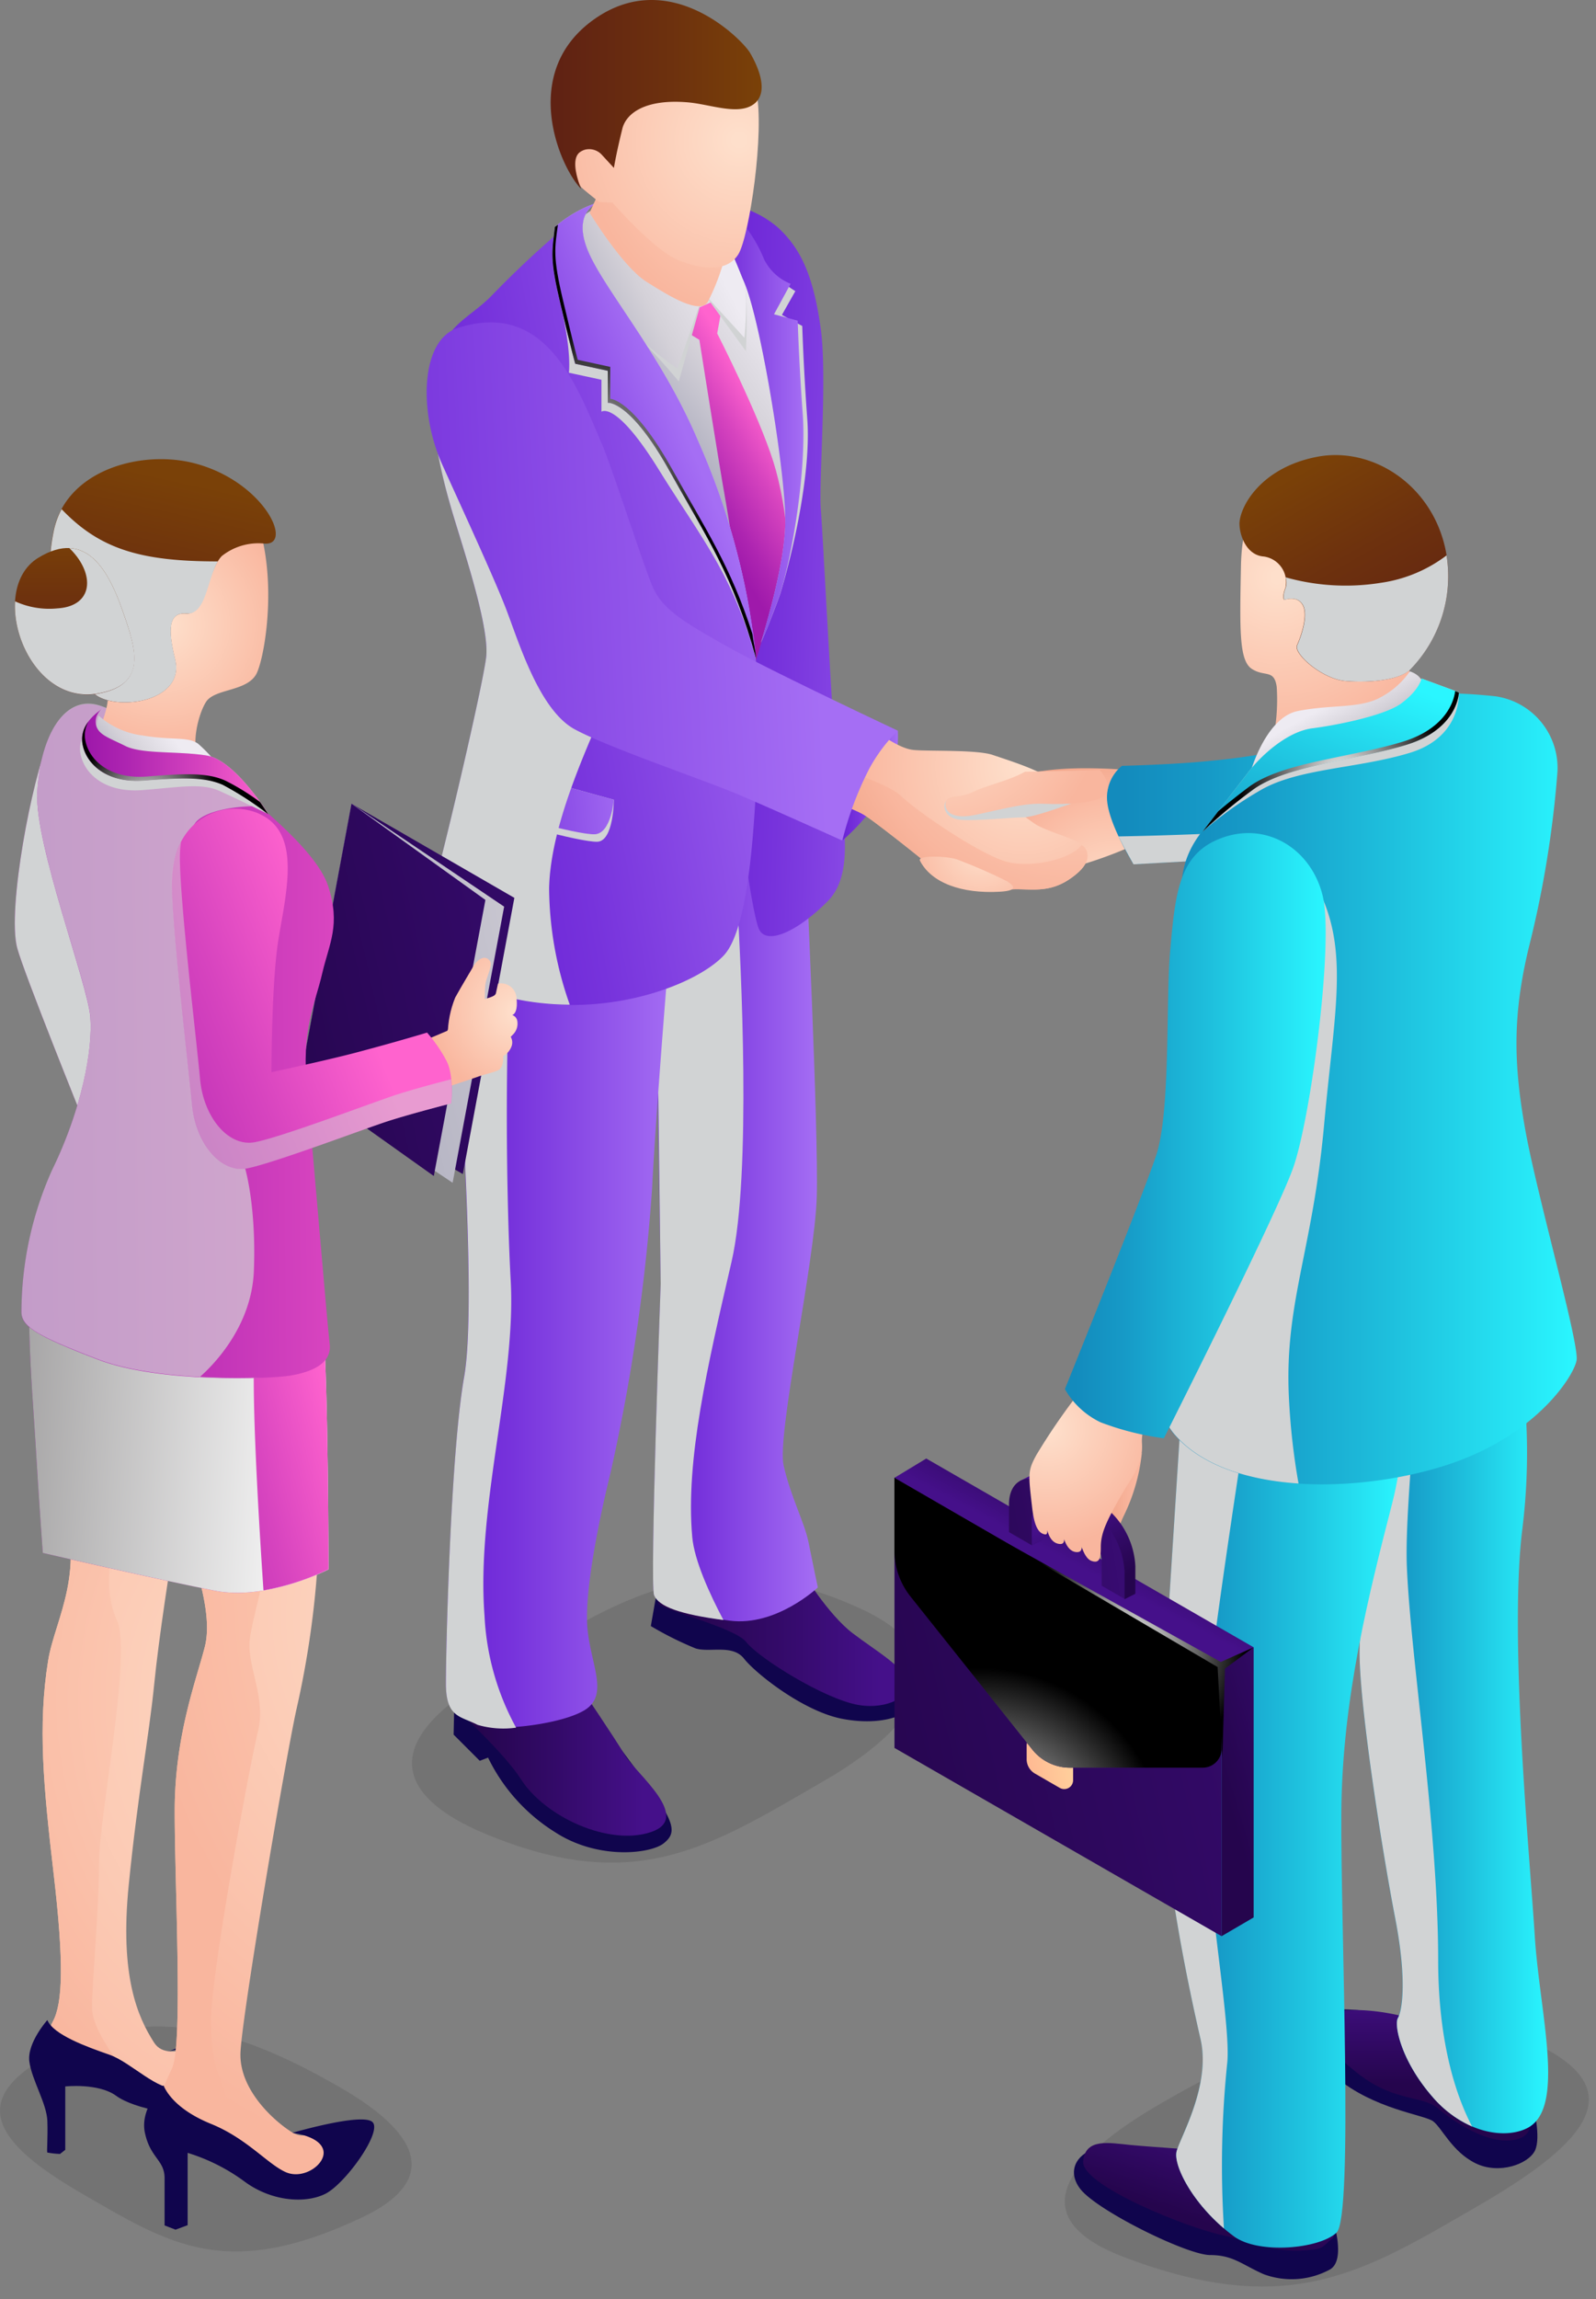 <svg xmlns="http://www.w3.org/2000/svg" width="116" height="167" fill="none"><rect width="100%" height="100%" fill="#808080" stroke="none"/><g opacity=".1" style="mix-blend-mode:multiply"><path fill="#000" d="M35.238 133.188c10.974 4.589 16.395.941 24.644-3.823 8.249-4.764 9.184-9.461 2.84-12.434-11.957-5.602-18.777.054-27.026 4.824-8.25 4.77-6.922 8.731-.458 11.433Z"/></g><g opacity=".1" style="mix-blend-mode:multiply"><path fill="#000" d="M81.668 163.941c12.06 4.588 17.451 1.091 25.7-3.673 8.249-4.763 11.843-8.858 2.84-12.433-8.792-3.492-17.577.187-25.826 4.95-8.25 4.764-9.256 8.659-2.714 11.156Z"/></g><path fill="url(#a)" d="M82.989 105.564a13.614 13.614 0 0 1-1.32 4.559c-.555 1.152-.742 2.478-1.357 2.261-.615-.217.175-5.577.175-5.577l2.502-1.243Z"/><path fill="#10054D" d="M111.426 152.918s.603 2.321.139 3.292c-.465.971-2.593 1.767-4.312.929-1.718-.839-2.46-2.599-3.105-3.064-.645-.464-4.318-.88-7.055-3.195-2.738-2.316-2.364-4.873.374-4.921 2.737-.048 7.7 1.206 9.461 2.364 1.76 1.158 4.498 4.595 4.498 4.595Z"/><path fill="url(#b)" d="M110.129 155.42c-1.959.41-4.456-1.296-5.613-2.267-1.158-.971-3.202-.464-5.843-2.557-2.642-2.092-3.576-3.521-2.37-4.221 1.206-.699 5.596-.494 9.045 1.363a210.092 210.092 0 0 1 5.722 3.184s.832 2.551.416 3.111c-.416.561-.241 1.14-1.357 1.387Z"/><path fill="url(#c)" d="M110.154 96.906a45.022 45.022 0 0 1 .488 14.194c-.977 7.929.555 23.867.905 29.499.349 5.632 2.303 12.566-.561 13.989-1.646.82-4.589.35-6.886-2.297-2.298-2.647-2.786-5.216-2.509-5.705.278-.488.7-2.647-.205-7.308-.904-4.661-2.713-16.003-2.563-19.682.151-3.678 1.46-21.014 1.46-21.014l9.871-1.676Z"/><g style="mix-blend-mode:multiply"><path fill="#D1D3D4" d="M98.824 119.596c-.14 3.691 1.67 15.033 2.574 19.694.905 4.661.489 6.82.205 7.308-.283.489.211 3.064 2.509 5.705a8.045 8.045 0 0 0 2.882 2.159c-.989-1.876-2.466-5.723-2.466-12.109 0-9.605-1.996-21.846-2.273-28.521-.163-3.914.753-11.306.753-16.058l-2.725.808s-1.333 17.318-1.46 21.014Z"/></g><path fill="url(#d)" d="M82.32 55.962s-5.964-.603-8.34.543c-2.376 1.145-6.229 4.872-6.235 6.072 0 1.067 3.22 2.466 5.156 1.917 1.935-.548 2.146-.832 3.714-1.157a31.355 31.355 0 0 0 5.831-1.954c1.14-.603-.127-5.421-.127-5.421Z"/><path fill="#10054D" d="m48.093 113.615-.79 4.498a24.346 24.346 0 0 0 3.25 1.622c1.02.326 2.69-.32 3.522.742.832 1.061 4.263 3.799 7.097 4.365 3.058.603 5.198-.374 5.246-1.254.049-.88-.741-2.321-3.527-4.13-2.786-1.809-5.15-6.217-5.15-6.217l-9.648.374Z"/><path fill="url(#e)" d="M47.858 116.491c.422.506 5.53 1.718 6.374 2.78.953 1.206 5.728 4.154 8.14 4.57 2.195.38 3.878-.717 3.667-1.556-.302-1.206-2.31-2.315-4.077-3.66-1.766-1.344-3.666-4.456-3.666-4.456l-10.48-.742.042 3.064Z"/><path fill="#10054D" d="M33.06 121.827 32.97 126l1.9 1.9.603-.23a13.137 13.137 0 0 0 4.89 5.427c3.142 2.032 6.94 1.544 7.87.802.928-.741.928-1.441-1.394-4.546l-5.656-7.61-8.122.084Z"/><path fill="url(#f)" d="M33.302 124.269s3.383 3.118 4.547 4.951c1.76 2.762 6.403 4.884 9.46 3.859 3.058-1.025-1.067-4.221-1.899-5.608-.832-1.387-3.202-4.872-3.202-4.872l-9.045-.096.139 1.766Z"/><path fill="url(#g)" d="M58.55 62.137s.952 19.977.814 24.777c-.14 4.8-2.907 17.288-2.412 19.519.494 2.231 1.531 4.185 1.809 5.577.277 1.393.68 3.299.68 3.299s-3.014 2.852-6.403 2.412c-3.389-.44-5.18-1.043-5.493-1.882-.314-.838.482-22.612.482-22.612l-.458-28.172 10.98-2.918Z"/><g style="mix-blend-mode:multiply"><path fill="#D1D3D4" d="M50.313 111.631c-.501-5.554 1.121-12.47 2.858-19.984 1.465-6.325.681-21.708.398-26.405l-5.892 1.562.344 26.447s-.802 21.775-.482 22.613c.32.838 1.93 1.405 5.04 1.809-1.006-1.9-2.116-4.33-2.267-6.042Z"/></g><path fill="url(#h)" d="M49.106 63.44s-1.362 15.888-1.712 22.913a137.93 137.93 0 0 1-3.015 20.604c-.904 3.691-1.948 8.907-1.67 11.457.277 2.551 1.465 4.595-.067 5.705-1.531 1.109-6.68 1.742-7.935 1.115-1.254-.627-2.297-.488-2.297-3.015 0-2.526.35-16.63 1.326-22.268.977-5.638-.603-25.374-.603-27.901-.072-5.915 2.225-9.19 2.225-9.19l13.748.58Z"/><path fill="url(#i)" d="M45.76 14.482c-2.509.693-5.638.482-2.925 6.959C45.55 27.916 55.36 49.968 55.36 49.968s3.34-8.002 2.852-14.96c-.489-6.959-4.661-18.856-4.661-18.856l-7.791-1.67Z"/><path fill="url(#j)" d="m50.644 22.411 1.067-.464.694.742-.278 1.531s2.973 5.801 4.083 9.323c1.11 3.521 1.344 8.309.928 10.534-.416 2.225-2.46 5.475-2.46 5.475s-1.483-10.673-1.947-13.224c-.465-2.55-1.9-11.643-1.9-11.643l-1.067-.652.88-1.622Z"/><path fill="url(#k)" d="M51.018 14.76a7.507 7.507 0 0 1 5.475 1.724c1.7 1.538 2.63 3.521 3.166 7.435.47 3.467-.157 11.131 0 13.079.157 1.948.76 14.267 1.11 18.09.35 3.823 1.531 8.207-.603 10.365-2.135 2.159-4.45 3.275-5.011 2.02-.561-1.254-2.226-12.457-1.321-15.798.904-3.34 3.413-10.155 3.274-14.261-.138-4.106-1.953-15.075-3.135-17.258a988.691 988.691 0 0 0-2.955-5.396Z"/><g style="mix-blend-mode:multiply"><path fill="#D1D3D4" d="M58.676 30.456a178.608 178.608 0 0 1-.368-6.778l-1.477-.802.977-1.73s-1.767-1.032-2.37-2.377c-.53-1.206-1.882-2.635-2.955-4.058a6.578 6.578 0 0 0-1.46.048s1.738 3.269 2.92 5.427c1.181 2.16 3.014 13.152 3.135 17.258.084 2.533-.838 6.102-1.773 9.25.446-.989 1.248-3.075 1.423-3.618.971-3.238 2.225-8.822 1.948-12.62Z"/></g><path fill="url(#l)" d="M58.344 30.064a177.988 177.988 0 0 1-.367-6.772l-1.719-.464 1.206-2.213a3.66 3.66 0 0 1-1.923-1.767 10.313 10.313 0 0 0-3.064-4.137 6.579 6.579 0 0 0-1.459.048s1.737 3.269 2.919 5.427c1.181 2.16 3.015 13.152 3.135 17.258.084 2.533-.838 6.102-1.773 9.25.447-.989 1.248-3.075 1.423-3.618.977-3.238 1.9-9.208 1.622-13.012Z"/><g style="mix-blend-mode:multiply"><path fill="#D1D3D4" d="M35.358 62.915s-2.297 3.274-2.225 9.19c.03 2.526 1.598 22.262.603 27.9-.995 5.638-1.326 19.76-1.326 22.268 0 2.509 1.049 2.364 2.297 3.015.91.267 1.865.337 2.804.205a18.77 18.77 0 0 1-2.297-8.152c-.603-8.044 2.309-16.986 1.905-24.325-.356-6.488-.549-21.105.525-29.788l-2.286-.313Z"/></g><g style="mix-blend-mode:multiply"><path fill="#D1D3D4" d="m51.959 15.815-6.2-1.333c-1.935.537-4.22.537-3.943 3.473 1.32 2.274 3.015 4.98 4.082 6.03 1.99 1.948 3.438 3.72 3.438 3.72l1.809-6.415 3.069 4.22s.175-3.678-.103-4.884a43.929 43.929 0 0 0-2.152-4.811Z"/></g><path fill="url(#m)" d="m51.959 15.815-6.2-1.333c-1.935.537-4.22.537-3.943 3.473 1.32 2.274 3.015 4.98 4.082 6.03a21.702 21.702 0 0 0 3.341 2.78l1.9-5.475 2.966 3.25s.278-2.738 0-3.944a43.915 43.915 0 0 0-2.146-4.781Z"/><path fill="url(#n)" d="M43.547 14.675s-1.948.603-.88 3.389c1.067 2.786 5.288 7.471 8.025 13.869 2.738 6.398 4.59 13.175 4.408 20.924-.18 7.748-.748 14.719-2.508 16.558-1.978 2.08-8.026 4.408-14.424 3.298-6.398-1.11-8.26-3.575-7.561-5.107.7-1.532 4.45-17.487 4.727-19.85.277-2.364-1.948-8.678-2.641-11.18-.693-2.503-1.905-7.562-1.02-10.348.887-2.785 2.455-3.111 4.083-4.775a71.612 71.612 0 0 1 4.529-4.294c1.013-.88 1.996-2.122 3.262-2.484Z"/><g style="mix-blend-mode:multiply"><path fill="#D1D3D4" d="M50.692 31.92c-2.737-6.397-6.958-11.082-8.026-13.868-.91-2.376.374-3.16.766-3.34a9.232 9.232 0 0 0-3.1 1.772c-.216 1.863-.379 2.303.41 5.626.833 3.527.604 4.963.604 4.963l2.37.512v2.322s1.019-.863 4.148 4.178c3.13 5.041 5.427 7.683 7.074 13.76a51.957 51.957 0 0 0-4.246-15.924Z"/></g><path fill="url(#o)" d="M50.692 31.92c-2.737-6.397-6.958-11.082-8.026-13.868-.91-2.376.374-3.16.766-3.34a9.232 9.232 0 0 0-3.1 1.772c-.216 1.863-.379 2.303.41 5.626.833 3.527 1.068 4.311 1.068 4.311l2.364.513v2.321s1.616-.205 4.504 4.981c2.69 4.824 4.607 7.532 6.278 13.61a51.955 51.955 0 0 0-4.264-15.925Z"/><path fill="url(#p)" d="M48.877 34.128c-2.888-5.18-4.522-5.156-4.522-5.156v-2.321l-2.364-.513s-.235-.784-1.067-4.311c-.76-3.208-.603-3.8-.374-5.506l-.217.163c-.217 1.863-.38 2.303.41 5.626.832 3.528 1.067 4.312 1.067 4.312l2.364.512v2.322s1.616-.206 4.504 4.98c2.69 4.824 4.607 7.532 6.278 13.61-.06-.7-.181-1.134-.272-1.81-1.58-4.913-3.377-7.549-5.807-11.908Z" style="mix-blend-mode:color-dodge"/><g style="mix-blend-mode:multiply"><path fill="#D1D3D4" d="M36.112 55.444s1.948.783 3.992 1.386c2.044.604 4.51 1.26 4.51 1.26s0 3.016-1.206 3.052c-1.206.036-7.374-1.574-7.748-2.316-.374-.741.452-3.382.452-3.382Z"/></g><path fill="url(#q)" d="M36.112 55.444s1.948.783 3.992 1.386c2.044.604 4.51 1.26 4.51 1.26s-.187 2.461-1.393 2.51c-1.206.047-7.374-1.58-7.748-2.322-.374-.742.639-2.834.639-2.834Z"/><path fill="url(#r)" d="M65.255 53.074a8.442 8.442 0 0 1-.923 4.269 15.076 15.076 0 0 1-3.111 3.714s-.326-4.22.79-5.8a6.681 6.681 0 0 1 3.244-2.183Z"/><path fill="url(#s)" d="M63.928 53.267s1.387 1.091 2.448 1.206c1.061.114 4.625-.036 5.789.368 1.164.404 4.577 1.423 4.673 2.357.097.935-1.176.314-2.189.175-1.013-.139-2.683-.265-2.683-.265a21.154 21.154 0 0 0 3.34 2.792c1.267.711 3.311 1.073 3.618 1.809.308.735-.102 1.393-1.133 2.11-1.556 1.08-2.84.73-4.173.778-2.315.09-4.993-.85-6.066-1.737-1.073-.886-4.106-3.286-4.788-3.69-.681-.404-3.147-1.327-3.147-1.327l4.124-4.685.187.109Z"/><path fill="url(#t)" d="M77.797 63.82c1.031-.718 1.471-1.4 1.134-2.111a.989.989 0 0 0-.308-.332c-.85 1.08-3.618 1.64-5.3 1.26-1.81-.404-6.482-3.533-7.84-4.824-.693-.669-2.966-1.52-5.022-2.195l-.832 2.225s2.472.923 3.147 1.327c.676.404 3.715 2.804 4.788 3.69 1.073.887 3.75 1.81 6.066 1.737 1.327-.048 2.611.302 4.167-.778Z"/><g style="mix-blend-mode:multiply"><path fill="#D1D3D4" d="M39.91 64.597c.073-5.125 3.39-11.608 4.976-15.449 1.585-3.84-.453-15.455-2.865-20.502-1.96-4.106-7.658-2.683-10.57-1.399-.392 2.865.603 7.092 1.242 9.317.693 2.502 2.918 8.81 2.641 11.18-.277 2.369-4.034 18.318-4.728 19.85-.693 1.531 1.158 3.992 7.562 5.107 1.072.18 2.157.274 3.244.278a25.764 25.764 0 0 1-1.501-8.382Z"/></g><path fill="url(#u)" d="M33.278 23.822c-2.702.857-2.858 6.03-1.158 9.871 1.11 2.485 3.727 8.11 4.655 10.523.929 2.412 2.412 7.374 5.011 8.767 2.599 1.393 9.413 3.666 12.108 4.824 2.696 1.158 7.327 3.25 7.327 3.25a24.318 24.318 0 0 1 1.947-5.198 11.594 11.594 0 0 1 2.087-2.785s-9.184-4.312-12.338-6.078c-3.153-1.767-4.775-2.732-5.475-4.36-.7-1.628-2.949-8.647-3.69-10.372-1.857-4.323-4.076-10.486-10.474-8.442Z"/><path fill="#10054D" d="M96.864 161.203s1.019 3.015-.236 3.666a5.847 5.847 0 0 1-4.775.326c-1.58-.694-2.225-1.393-3.896-1.393-1.67 0-8.164-3.202-9.418-4.776-1.255-1.574 0-3.389 3.105-3.154 3.105.236 7.562.603 8.352.881.79.277 6.868 4.45 6.868 4.45Z"/><path fill="url(#v)" d="M95.47 163.404c-2.918.344-3.852-.464-6.542-1.025-2.69-.561-10.341-3.654-10.202-5.373.138-1.718 1.899-1.351 3.382-1.206 1.484.145 6.217.464 6.591.464.374 0 8.068 3.48 8.068 3.48s.561 2.502.049 2.876c-.513.374-.555.687-1.345.784Z"/><path fill="url(#w)" d="M101.109 98.992s1.736 3.757.066 10.251-3.618 14.128-3.684 22.311c-.067 8.182.904 29.438-.35 30.62-1.254 1.182-5.662 1.586-7.447.277-2.9-2.128-4.45-5.149-4.173-6.193.278-1.043 2.503-4.824 1.737-8.14-.766-3.316-3.34-14.894-2.852-22.757.488-7.863 1.809-28.39 1.809-28.39l14.894 2.021Z"/><path fill="url(#x)" d="M94 34.067c-1.846.905-3.715 2.412-3.805 7.05-.09 4.637-.14 6.868.79 7.47.928.604 1.621 0 1.808 1.297.075 1.15.012 2.303-.187 3.437l10.113-2.273a4.826 4.826 0 0 1-.049-3.293c.652-1.67 3.576-4.92 1.345-9.696S96.165 33 93.999 34.067Z"/><path fill="url(#y)" d="M90.086 38.011c0 .886.513 2.322 1.767 2.412a1.876 1.876 0 0 1 1.574 2.273c-.278.694-.09.88-.09.88s.928-.367 1.344.375c.416.741-.139 2.315-.416 2.918-.278.603 1.809 2.46 3.527 2.599 1.719.139 4.034-.042 4.776-.929a9.655 9.655 0 0 0 2.503-8.58c-.971-4.734-5.33-7.562-9.371-6.772-4.04.79-5.566 3.57-5.614 4.824Z"/><path fill="url(#z)" d="M81.542 55.63a2.96 2.96 0 0 0-1.056 2.702c.23 1.76 1.9 4.45 1.9 4.45l17.583-.97s13.555-.604 12.953-6.11c-.603-5.27-4.185-5.028-12.024-2.984-7.84 2.044-10.902 2.364-13.453 2.599-2.55.235-5.903.313-5.903.313Z"/><path fill="url(#A)" d="M90.936 55.932s1.104-3.817 3.377-4.281c2.273-.465 4.263-.187 5.795-.88a6.025 6.025 0 0 0 2.363-2.003s1.749.483.453 2.063c-1.297 1.58-11.988 5.1-11.988 5.1Z"/><g style="mix-blend-mode:multiply"><path fill="#D1D3D4" d="M81.294 60.756a47.083 47.083 0 0 0 1.092 2.026l17.583-.97s13.507-.604 12.953-6.08c-3.239.797-11.415 4.131-18.856 4.53-6.814.367-10.999.464-12.772.494Z"/></g><g style="mix-blend-mode:multiply"><path fill="#D1D3D4" d="m91.46 97.683-5.245-.711s-1.32 20.502-1.81 28.389c-.488 7.887 2.087 19.416 2.853 22.757.766 3.341-1.46 7.097-1.737 8.14-.253.953 1.013 3.546 3.438 5.608a72.384 72.384 0 0 1 .247-12.096c.301-3.618-2.412-16.733-1.659-24.572.652-6.808 3.25-23.342 3.914-27.514Z"/></g><path fill="url(#B)" d="M99.366 52.344c1.482-.532 2.911-1.2 4.269-1.996a41.008 41.008 0 0 1 5.066.23 5.26 5.26 0 0 1 4.498 5.475 76.034 76.034 0 0 1-2.092 12.807c-1.164 4.872-1.116 8.394-.236 13.266.881 4.872 3.944 15.54 3.715 16.703-.229 1.164-2.876 5.288-8.955 7.423-6.078 2.135-16.19 2.641-20.272-2.044-4.083-4.686 1.206-20.822 1.435-28.709.229-7.887-2.641-11.185.7-15.268 3.34-4.082 7.109-6.542 9.231-7.097.897-.203 1.78-.467 2.641-.79Z"/><g style="mix-blend-mode:multiply"><path fill="#D1D3D4" d="M90.647 56.197c.97-1.302 2.918-3.063 4.733-3.292 1.816-.23 5.301-.94 6.465-1.81 1.326-.982 1.477-1.808 1.477-1.808l2.713 1s.242 3.239-3.563 4.397c-3.805 1.157-8.093 1.11-10.854 2.713a26.167 26.167 0 0 0-4.221 3.015l3.25-4.215Z"/></g><path fill="url(#C)" d="M90.647 56.197c.97-1.302 2.918-3.063 4.733-3.292 1.816-.23 5.301-.94 6.465-1.81 1.326-.982 1.477-1.808 1.477-1.808l2.713 1s-.036 2.648-3.841 3.812c-3.805 1.164-8.767 1.483-11.18 3.292a36.911 36.911 0 0 0-3.617 3.015l3.25-4.209Z"/><path fill="url(#D)" d="M105.764 50.197c-.06.537-.519 2.678-3.829 3.685-3.805 1.158-8.767 1.483-11.18 3.292a49.632 49.632 0 0 0-2.212 1.755l-1.146 1.49a36.911 36.911 0 0 1 3.618-3.016c2.412-1.809 7.38-2.134 11.179-3.292 3.799-1.158 3.841-3.811 3.841-3.811l-.271-.102Z" style="mix-blend-mode:color-dodge"/><path fill="url(#E)" d="m43.637 13.734-.784 1.719s2.364 3.895 4.125 5.01c1.76 1.116 3.853 2.364 4.456 1.484.54-1.047.96-2.151 1.254-3.292l-9.05-4.92Z"/><path fill="url(#F)" d="m43.547 14.675.977.048s2.966 3.431 4.775 4.173c1.81.742 3.57.838 4.36-.416.79-1.254 1.948-8.906 1.297-11.921-.652-3.015-4.915-8.72-11.132-4.595-6.217 4.124-1.809 11.415-1.574 11.644.236.229 1.297 1.067 1.297 1.067Z"/><path fill="url(#G)" d="M42.244 13.722s-.904-2.062-.102-2.665c.11-.08.232-.14.362-.18a1.243 1.243 0 0 1 1.254.385l.862.935s.151-.977.603-2.81c.278-1.206 1.761-2.225 4.824-1.948 1.628.15 3.666.977 4.776.097 1.11-.88.235-2.786-.32-3.715-.554-.929-5.806-6.331-11.33-2.412-5.523 3.92-2.412 10.854-.929 12.313Z"/><g style="mix-blend-mode:multiply"><path fill="#D1D3D4" d="M94.934 63.09c-2.605-3.878-6.368-.772-9.045 1.857.048 2.623 1.067 5.728.929 10.552-.236 7.887-5.518 24.024-1.435 28.709 1.971 2.261 5.348 3.31 8.996 3.551a49.31 49.31 0 0 1-.705-6.379c-.302-6.784 1.736-10.553 2.563-19.67.826-9.117 2.086-13.567-1.303-18.62Z"/></g><g style="mix-blend-mode:multiply"><path fill="#D1D3D4" d="M105.137 40.344a10.308 10.308 0 0 1-4.776 1.99 16.087 16.087 0 0 1-6.916-.398c.074.248.074.512 0 .76-.277.694-.09.88-.09.88s.928-.367 1.344.374c.416.742-.139 2.316-.416 2.919-.277.603 1.809 2.46 3.528 2.599 1.718.138 4.034-.042 4.775-.929a9.685 9.685 0 0 0 2.551-8.195Z"/></g><path fill="url(#H)" d="M88.784 121.086v19.555l2.333-1.363v-19.622l-2.333 1.43Z"/><path fill="url(#I)" d="M88.79 121.086v19.555l-23.777-13.676v-19.622l23.777 13.743Z"/><path fill="url(#J)" d="M77.996 128.002v1.309a.646.646 0 0 1-.965.56l-1.809-1.043a1.205 1.205 0 0 1-.603-1.067v-.977a.64.64 0 0 1 .965-.555l2.105 1.206a.643.643 0 0 1 .307.567Z"/><path fill="url(#K)" d="M88.79 121.086v5.945a1.37 1.37 0 0 1-1.37 1.369h-9.647a3.497 3.497 0 0 1-2.744-1.32l-8.846-11.102a5.377 5.377 0 0 1-1.176-3.352v-5.307l23.782 13.767Z"/><path fill="url(#L)" d="M88.79 121.086v5.945a1.37 1.37 0 0 1-1.37 1.369h-9.647a3.497 3.497 0 0 1-2.744-1.32l-8.846-11.102a5.377 5.377 0 0 1-1.176-3.352v-5.307l23.782 13.767Z" style="mix-blend-mode:color-dodge"/><path fill="url(#M)" d="m65.013 107.343 23.777 13.743 2.327-1.43-23.794-13.712-2.31 1.399Z"/><path fill="url(#N)" d="m79.865 109.146-3.075-1.773a1.847 1.847 0 0 0-1.924-.168l-.76.379.11.603a2.717 2.717 0 0 0-.091.73v1.996l.681.392.187.965.79-.398v-1.809c0-.844.603-1.206 1.333-.76l2.412 1.393a2.954 2.954 0 0 1 1.332 2.303v1.809l.742.429.127.928.79-.398v-2.02a5.87 5.87 0 0 0-2.654-4.601Z"/><path fill="url(#O)" d="M73.335 109.291v1.996l1.658.959v-1.809c0-.844.603-1.206 1.333-.76l2.412 1.399a2.947 2.947 0 0 1 1.332 2.297v1.809l1.665.959v-1.972a5.876 5.876 0 0 0-2.672-4.601l-3.069-1.772c-1.465-.863-2.66-.193-2.66 1.495Z"/><path fill="url(#P)" d="m88.844 127.688.187-6.482 2.086-1.549-2.388 1.061-16.28-9.045 16.051 9.419.344 6.596Z" style="mix-blend-mode:color-dodge"/><path fill="url(#Q)" d="M79.117 100.3a46.06 46.06 0 0 0-3.78 5.367c-.64 1.164-.603 1.375-.326 3.781.127 1.115.35 1.929.953 2.008.277.036.102-.603.102-.603s.097 1.103.826 1.278c.73.175.35-.705.35-.705s.2 1.206.935 1.308c.735.103.325-.802.325-.802s.248 1.242.827 1.447c.578.205.68-.169.68-1.019 0-1.001.435-1.887 1.334-3.479.952-1.701 1.754-2.454 1.658-4.052-.097-1.598 1.206-2.943 1.206-2.943l-5.09-1.586Z"/><path fill="url(#R)" d="M88.904 60.828c3.238-1.127 6.422.875 7.236 4.263.814 3.39-.88 16.24-2.177 19.809-1.296 3.57-9.37 19.573-9.37 19.573a20.343 20.343 0 0 1-4.595-1.158 5.913 5.913 0 0 1-2.599-2.412s5.566-13.778 6.633-16.98c1.067-3.202.688-11.318 1.025-14.936.38-4.39.712-7.067 3.847-8.159Z"/><g style="mix-blend-mode:multiply"><path fill="#D1D3D4" d="M68.794 58.139c-.343.404-.144 1.308 1.013 1.41 1.158.104 3.667-.18 4.625-.18.96 0 5.602-1.809 5.602-1.809l-11.24.579Z"/></g><path fill="url(#S)" d="M74.493 56.059c-1.122.645-2.847.995-3.757 1.459-.91.464-1.713.205-1.942.603-.229.398-.072 1.55 2.201 1.049 2.273-.5 3.558-.844 4.915-.784 1.356.06 3.98 0 4.468-.724.488-.723-.446-1.73-.446-1.73l-5.44.127Z"/><path fill="url(#T)" d="M66.865 62.523c-.223-.429 2.044-.344 2.725-.085 1.232.465 2.44.992 3.618 1.58.392.26.929.67-.53.754-2.798.163-4.993-.651-5.813-2.25Z"/><g opacity=".1" style="mix-blend-mode:multiply"><path fill="#000" d="M26.277 161.088c-9.835 4.631-13.953 1.924-20.255-1.712-6.3-3.636-8.924-6.959-1.561-10.54 7.2-3.504 13.983-.833 20.284 2.804 6.302 3.636 6.88 6.934 1.532 9.448Z"/></g><path fill="url(#U)" d="M2.26 91.684c.12 2.454-.133 11.197 2.014 16.775 2.146 5.578-.284 9.123-.772 12.144-.772 4.758-.332 9.25.404 15.564.736 6.313.67 9.322-.066 10.667-.736 1.344-.242 3.25 3.804 4.353 4.047 1.104 8.798 1.146 8.346-2.575-.15-1.206-3.618 1.592-4.794-.247-1.176-1.839-2.508-4.782-1.839-11.457.67-6.675 1.471-10.787 1.84-14.472.367-3.684 1.103-8.212 1.838-13.115.736-4.902 1.538-19.495 1.538-19.495L2.26 91.684Z"/><path fill="url(#V)" d="M6.692 145.851c0-2.008.506-7.134.506-10.553 0-3.419 2.412-15.177 1.303-17.589-1.592-3.479.603-8.237.603-10.046 0-1.664-.097-14.273-.097-16.998L2.26 91.684c.12 2.454-.133 11.197 2.014 16.775 2.146 5.578-.278 9.123-.772 12.144-.772 4.758-.332 9.25.404 15.564.736 6.313.67 9.322-.06 10.667-.73 1.344-.248 3.25 3.798 4.353 1.007.288 2.036.489 3.076.603l-.91-.494s-3.118-3.437-3.118-5.445Z"/><path fill="#10054D" d="M3.442 146.731s-1.49 1.67-1.309 3.015c.181 1.345 1.266 3.051 1.309 4.317.042 1.267-.055 2.244 0 2.292.304.058.612.092.922.102l.38-.301v-4.601s2.412-.265 3.702.681c1.29.947 4.945 1.671 6.495 1.007 1.55-.663 2.629-5.306 2.472-6.03-.157-.723-3.901 1.267-4.504 1.526-.264.129-.541.23-.827.301 0 0 1.93-.542 2.412.163.483.706 0 2.231-1.507 2.491-1.508.259-3.437-1.888-5.047-2.449-1.61-.56-4.076-1.447-4.498-2.514Z"/><path fill="url(#W)" d="M37.384 65.218 33.64 85.28l-11.837-6.772 3.744-20.128 11.837 6.838Z"/><path fill="url(#X)" d="m36.642 65.857-3.744 20.056-11.095-7.405 3.744-20.128 11.095 7.477Z"/><path fill="url(#Y)" d="m35.28 65.369-3.75 20.055-9.727-6.916 3.744-20.128 9.733 6.989Z"/><path fill="url(#Z)" d="M10.123 100.041c.868 2.37 2.026 7.049 3.063 10.36 1.037 3.31 2.31 6.832 1.7 9.219-.608 2.388-2.188 6.452-2.188 11.91 0 5.457.603 16.98-.181 18.692-.784 1.713-1.538 3.329-1.104 4.372.434 1.043 4.173 1.948 7.17 3.926 3.184 2.098 7.049-2.207 5.517-3.13-1.531-.923-1.779.187-2.942-.549-1.164-.735-3.8-3.015-3.679-5.764.121-2.75 3.19-20.84 4.047-24.826a67.306 67.306 0 0 0 1.591-11.155c.308-4.601.495-10.727 0-15.075-.494-4.347-15.448-4.661-12.994 2.02Z"/><path fill="url(#aa)" d="m18.915 158.719-2.877-3.618s.603-2.008.302-3.112c-.302-1.103-1.001-1.809-1.001-5.228 0-3.419 2.81-18.59 3.413-21.002.603-2.412-.802-4.728-.603-6.633.199-1.906 2.11-7.441 1.61-11.258-.302-2.297-1.297-8.412-2.038-12.922.502.052 1 .13 1.495.235-4.408-.977-10.757.338-9.093 4.866.868 2.37 2.026 7.055 3.063 10.36 1.037 3.304 2.31 6.831 1.7 9.219-.609 2.388-2.188 6.452-2.188 11.909 0 5.458.603 16.981-.181 18.693-.784 1.713-1.538 3.329-1.104 4.372.434 1.043 4.173 1.948 7.17 3.926a3.362 3.362 0 0 0 2.659.476 3.354 3.354 0 0 1-2.328-.283Z"/><path fill="url(#ab)" d="m6.426 80.028 15.714.645 1.345 15.51c.368 4.232.392 17.812.392 17.812s-4.438 2.291-8.237 1.555c-3.799-.735-12.53-2.749-12.53-2.749s-.308-4.179-.53-8.02c-.236-3.962-1.05-12.488.24-16.227 1.29-3.738 3.606-8.526 3.606-8.526Z"/><path fill="url(#ac)" d="m6.426 80.028 15.714.645 1.345 15.51c.368 4.232.392 17.812.392 17.812s-4.438 2.291-8.237 1.555c-3.799-.735-12.53-2.749-12.53-2.749s-.308-4.179-.53-8.02c-.236-3.962-1.05-12.488.24-16.227 1.29-3.738 3.606-8.526 3.606-8.526Z" style="mix-blend-mode:multiply"/><path fill="#10054D" d="M11.884 151.477s-1.743 1.61-1.351 3.449c.392 1.839 1.429 1.965 1.429 3.292v3.431l.796.308.88-.326v-5.252a13.77 13.77 0 0 1 4.107 2.062c2.002 1.496 4.498 1.634 5.927.899 1.43-.736 4.107-4.45 3.413-5.186-.693-.736-5.843.772-5.843.772s1.936.205 2.243 1.206c.308 1.001-1.393 2.237-2.72 1.646-1.326-.591-2.815-2.442-5.426-3.504-2.611-1.061-3.293-2.412-3.455-2.797Z"/><path fill="url(#ad)" d="m29.153 76.295 3.353-1.417s1.206-1.875 2.092-2.134c.887-.26 1.387-.338 1.447-.603.085-.398.151-.694.151-.694a1.133 1.133 0 0 1 1.345 1.031c.133 1.206-.32 1.249-.32 1.249a.548.548 0 0 1 .38.458 1.11 1.11 0 0 1-.29.934l-.192.193a.808.808 0 0 1 .06.694 1.357 1.357 0 0 1-.603.705s.066.838-.386 1.038c-.452.198-.832.24-1.477.47-.645.229-4.354 1.447-4.354 1.447l-1.206-3.37Z"/><path fill="url(#ae)" d="M32.542 75.167c.01-.928.194-1.846.543-2.707.518-.935 1.133-1.936 1.326-2.285.193-.35.712-.82 1.092-.489.26.23.229.392-.097 1.327-.325.934 0 1.477-.355 2.255-.356.778-2.509 1.9-2.509 1.9Z"/><path fill="url(#af)" d="M23.485 96.182c-.331-3.841-1.17-13.495-1.32-15.238l-3.31.603s-.302 12.163-.405 17.692c-.078 4.354.47 12.88.7 16.281a18 18 0 0 0 4.727-1.531s-.024-13.58-.392-17.807Z"/><path fill="url(#ag)" d="M3.55 53.78C2.344 56.504.505 66.02 1.247 68.853c.482 1.81 4.824 12.567 4.824 12.567l3.618-5.09L3.55 53.78Z"/><g style="mix-blend-mode:multiply"><path fill="#D1D3D4" d="M3.55 53.78C2.344 56.504.505 66.02 1.247 68.853c.482 1.81 4.824 12.567 4.824 12.567l3.618-5.09L3.55 53.78Z"/></g><path fill="url(#ah)" d="M16.255 56.396c1.592 1.35 6.681 5.15 7.598 7.972.917 2.822.078 4.148-.428 6.313-.555 2.412-1.532 3.986-1.104 8.52.429 4.535 1.46 16.945 1.64 18.416.181 1.471-1.392 2.056-2.864 2.303-1.471.248-9.503.555-13.977-1.163-4.474-1.719-5.56-2.412-5.56-3.437.01-3.549.767-7.056 2.22-10.294 2.164-4.462 2.972-8.767 2.785-11.161-.187-2.394-4.04-12.5-3.859-16.28.18-3.782 1.809-7.17 4.535-6.314 2.725.856 9.014 5.125 9.014 5.125Z"/><g opacity=".7" style="mix-blend-mode:multiply"><path fill="#D1D3D4" d="M14.5 100.041c.833-.724 3.781-3.564 3.95-7.706.205-4.824-.7-9.347-1.809-9.497-1.11-.151-2.008-2.008-2.008-3.42 0-6.548-1.96-18.09-.35-19.748.736-.753 2.618-1.127 4.583-1.115-1.08-.923-2.056-1.688-2.61-2.159 0 0-6.314-4.293-9.015-5.15-2.702-.856-4.354 2.515-4.535 6.314-.18 3.799 3.678 13.917 3.86 16.28.18 2.365-.604 6.7-2.787 11.162A25.326 25.326 0 0 0 1.56 95.296c0 1.043 1.086 1.718 5.56 3.436 3.407 1.303 8.864 1.442 11.933 1.321-1.23.072-2.84.079-4.552-.012Z"/></g><path fill="url(#ai)" d="M10.37 34.574c3.45-.814 7.905.736 8.768 4.902.862 4.167-.037 8.768-.555 9.564-.766 1.206-3.015.983-3.618 1.96-.603.976-1.043 3.13-.549 3.865a9.77 9.77 0 0 0 1.284 1.471l-5.637-.657-3.19-2.02s1.471-2.702.796-3.865c-.676-1.164-4.444-4.62-3.244-9.871.976-4.306 4.902-5.102 5.945-5.349Z"/><path fill="url(#aj)" d="M7.168 51.982a5.915 5.915 0 0 0 3.19 1.442c2.177.367 3.31.06 4.046.603a10.764 10.764 0 0 1 1.809 2.05 6.373 6.373 0 0 0-2.943-1.206c-1.537-.12-4.444-.157-5.427-.857-.982-.699-.826-1.17-.826-1.35a2.55 2.55 0 0 1 .151-.682Z"/><g style="mix-blend-mode:multiply"><path fill="#D1D3D4" d="M7.5 51.458s-1.9 1.67-1.665 3.202c.236 1.531 1.78 2.942 4.505 2.731 2.725-.21 4.281-.53 5.602.055 1.206.542 3.563 1.694 3.563 1.694s-2.412-3.92-4.468-4.257c-2.056-.338-4.71-.085-5.933-.7-1.224-.615-1.984-.808-2.135-1.574a1.11 1.11 0 0 1 .53-1.151Z"/></g><path fill="url(#ak)" d="M7.5 51.458s-1.743.965-1.514 2.502c.23 1.538 1.78 2.943 4.505 2.726 2.725-.217 4.383-.278 5.704.307 1.163.62 2.27 1.338 3.31 2.147 0 0-2.412-3.92-4.468-4.257-2.056-.338-4.71-.085-5.933-.7-1.224-.615-1.984-.808-2.135-1.574a1.11 1.11 0 0 1 .53-1.151Z"/><path fill="url(#al)" d="M16.394 56.71c-1.32-.603-2.973-.525-5.704-.308-2.732.217-4.276-1.206-4.505-2.725-.063-.436.025-.88.248-1.26a2.044 2.044 0 0 0-.447 1.561c.23 1.508 1.78 2.943 4.505 2.726 2.725-.217 4.383-.278 5.704.307 1.163.62 2.27 1.338 3.31 2.147 0 0-.235-.374-.602-.898a16.667 16.667 0 0 0-2.509-1.55Z" style="mix-blend-mode:color-dodge"/><path fill="url(#am)" d="M16.11 40.399a4.264 4.264 0 0 1 3.015-.923c2.286.302.181-4.426-4.902-5.8-3.871-1.05-9.395.421-10.323 4.866-1.278 6.144 2.134 8.785 2.46 11.064.326 2.28 7.236 1.87 6.362-1.712-.434-1.809-.64-3.443.802-3.328 1.44.114 1.525-3.022 2.586-4.167Z"/><path fill="url(#an)" d="M12.486 64.15c0 3.19 1.207 13.43 1.466 16.155.26 2.726 2.056 4.933 3.986 4.565 1.93-.368 8.55-2.883 10.25-3.431 1.701-.549 4.595-1.29 4.595-1.29s.248-1.96-.331-3.094a11.012 11.012 0 0 0-1.411-2.05s-2.195.663-4.65 1.314c-2.17.603-6.662 1.562-6.662 1.562s0-6.633.524-9.744c.525-3.112 1.357-6.633-.434-8.37-2.123-2.05-7.302-1.224-7.332 4.384Z"/><g opacity=".5" style="mix-blend-mode:multiply"><path fill="#D1D3D4" d="M28.78 79.527c-1.689.555-8.304 3.07-10.252 3.437-1.947.368-3.738-1.839-3.985-4.57-.247-2.732-1.484-12.965-1.466-16.155 0-.367.027-.734.079-1.097a6.435 6.435 0 0 0-.682 3.015c0 3.19 1.206 13.422 1.466 16.154.259 2.732 2.056 4.933 3.986 4.565 1.93-.368 8.55-2.883 10.25-3.431 1.7-.549 4.601-1.29 4.601-1.29a8.794 8.794 0 0 0 0-1.755c-.928.24-2.78.73-3.998 1.127Z"/></g><g style="mix-blend-mode:multiply"><path fill="#D1D3D4" d="M15.791 40.779c-5.62 0-8.557-.917-11.312-3.793a5.825 5.825 0 0 0-.567 1.556c-1.278 6.144 2.135 8.785 2.46 11.064.326 2.28 7.236 1.87 6.362-1.712-.434-1.809-.64-3.443.802-3.328 1.44.114 1.495-2.413 2.297-3.781l-.042-.006Z"/></g><path fill="url(#ao)" d="M2.778 40.52c3.504-2.153 5.132 1 6.133 3.846 1 2.847 1.809 5.391-1.84 6.03-5.161.863-8.02-7.591-4.293-9.877Z"/><g style="mix-blend-mode:multiply"><path fill="#D1D3D4" d="M8.91 44.367c-.753-2.147-1.862-4.463-3.87-4.553 1.875 1.809 1.809 4.22-.88 4.378a5.946 5.946 0 0 1-3.064-.513c-.193 3.238 2.303 7.327 5.976 6.7 3.672-.628 2.846-3.142 1.839-6.012Z"/></g><defs><linearGradient id="b" x1="103.689" x2="103.689" y1="152.182" y2="143.065" gradientUnits="userSpaceOnUse"><stop offset=".09" stop-color="#25054D"/><stop offset=".47" stop-color="#330A68"/><stop offset=".89" stop-color="#45108A"/></linearGradient><linearGradient id="c" x1="98.805" x2="112.523" y1="125.928" y2="125.928" gradientUnits="userSpaceOnUse"><stop offset=".04" stop-color="#138BBD"/><stop offset=".23" stop-color="#169AC7"/><stop offset=".59" stop-color="#1FC3DF"/><stop offset="1" stop-color="#2AF6FF"/></linearGradient><linearGradient id="e" x1="47.816" x2="66.057" y1="118.674" y2="118.674" gradientUnits="userSpaceOnUse"><stop offset=".09" stop-color="#25054D"/><stop offset=".47" stop-color="#330A68"/><stop offset=".89" stop-color="#45108A"/></linearGradient><linearGradient id="f" x1="33.163" x2="48.425" y1="127.924" y2="127.924" gradientUnits="userSpaceOnUse"><stop offset=".09" stop-color="#25054D"/><stop offset=".47" stop-color="#330A68"/><stop offset=".89" stop-color="#45108A"/></linearGradient><linearGradient id="g" x1="47.46" x2="59.436" y1="89.959" y2="89.959" gradientUnits="userSpaceOnUse"><stop offset=".04" stop-color="#6B24D6"/><stop offset=".29" stop-color="#7733DC"/><stop offset=".79" stop-color="#975CED"/><stop offset="1" stop-color="#A56EF4"/></linearGradient><linearGradient id="h" x1="32.434" x2="49.106" y1="94.21" y2="94.21" gradientUnits="userSpaceOnUse"><stop offset=".04" stop-color="#6B24D6"/><stop offset=".29" stop-color="#7733DC"/><stop offset=".79" stop-color="#975CED"/><stop offset="1" stop-color="#A56EF4"/></linearGradient><linearGradient id="i" x1="47.002" x2="58.362" y1="34.188" y2="25.842" gradientUnits="userSpaceOnUse"><stop offset=".04" stop-color="#9D9EB3"/><stop offset=".58" stop-color="#D4D1D8"/><stop offset="1" stop-color="#EEEBF2"/></linearGradient><linearGradient id="j" x1="50.747" x2="57.585" y1="37.161" y2="32.94" gradientUnits="userSpaceOnUse"><stop offset=".04" stop-color="#9F19AB"/><stop offset=".24" stop-color="#AE25B1"/><stop offset=".65" stop-color="#D744BF"/><stop offset="1" stop-color="#FF63CE"/></linearGradient><linearGradient id="k" x1="50.934" x2="71.532" y1="41.291" y2="41.894" gradientUnits="userSpaceOnUse"><stop offset=".04" stop-color="#6B24D6"/><stop offset=".29" stop-color="#7733DC"/><stop offset=".79" stop-color="#975CED"/><stop offset="1" stop-color="#A56EF4"/></linearGradient><linearGradient id="l" x1="51.018" x2="58.393" y1="30.697" y2="30.697" gradientUnits="userSpaceOnUse"><stop offset=".04" stop-color="#6B24D6"/><stop offset=".29" stop-color="#7733DC"/><stop offset=".79" stop-color="#975CED"/><stop offset="1" stop-color="#A56EF4"/></linearGradient><linearGradient id="m" x1="39.627" x2="51.536" y1="24.618" y2="18.323" gradientUnits="userSpaceOnUse"><stop offset=".04" stop-color="#9D9EB3"/><stop offset=".58" stop-color="#D4D1D8"/><stop offset="1" stop-color="#EEEBF2"/></linearGradient><linearGradient id="n" x1="30.872" x2="59.701" y1="46.085" y2="40.911" gradientUnits="userSpaceOnUse"><stop offset=".04" stop-color="#6B24D6"/><stop offset=".29" stop-color="#7733DC"/><stop offset=".79" stop-color="#975CED"/><stop offset="1" stop-color="#A56EF4"/></linearGradient><linearGradient id="o" x1="36.799" x2="49.661" y1="36.491" y2="31.064" gradientUnits="userSpaceOnUse"><stop offset=".04" stop-color="#6B24D6"/><stop offset=".29" stop-color="#7733DC"/><stop offset=".79" stop-color="#975CED"/><stop offset="1" stop-color="#A56EF4"/></linearGradient><linearGradient id="q" x1="33.013" x2="45.675" y1="58.651" y2="57.446" gradientUnits="userSpaceOnUse"><stop offset=".04" stop-color="#6B24D6"/><stop offset=".29" stop-color="#7733DC"/><stop offset=".79" stop-color="#975CED"/><stop offset="1" stop-color="#A56EF4"/></linearGradient><linearGradient id="r" x1="61.178" x2="65.267" y1="57.066" y2="57.066" gradientUnits="userSpaceOnUse"><stop offset=".04" stop-color="#6B24D6"/><stop offset=".29" stop-color="#7733DC"/><stop offset=".79" stop-color="#975CED"/><stop offset="1" stop-color="#A56EF4"/></linearGradient><linearGradient id="u" x1="15.405" x2="59.303" y1="43.842" y2="41.701" gradientUnits="userSpaceOnUse"><stop offset=".04" stop-color="#6B24D6"/><stop offset=".29" stop-color="#7733DC"/><stop offset=".79" stop-color="#975CED"/><stop offset="1" stop-color="#A56EF4"/></linearGradient><linearGradient id="v" x1="86.92" x2="90.538" y1="162.306" y2="151.676" gradientUnits="userSpaceOnUse"><stop offset=".09" stop-color="#25054D"/><stop offset=".47" stop-color="#330A68"/><stop offset=".89" stop-color="#45108A"/></linearGradient><linearGradient id="w" x1="84.346" x2="101.899" y1="130.119" y2="130.119" gradientUnits="userSpaceOnUse"><stop offset=".04" stop-color="#138BBD"/><stop offset=".23" stop-color="#169AC7"/><stop offset=".59" stop-color="#1FC3DF"/><stop offset="1" stop-color="#2AF6FF"/></linearGradient><linearGradient id="y" x1="102.839" x2="94.603" y1="48.738" y2="34.164" gradientUnits="userSpaceOnUse"><stop offset=".04" stop-color="#602213"/><stop offset=".57" stop-color="#6D310E"/><stop offset="1" stop-color="#7A4108"/></linearGradient><linearGradient id="z" x1="80.456" x2="112.94" y1="57.078" y2="57.078" gradientUnits="userSpaceOnUse"><stop offset=".04" stop-color="#138BBD"/><stop offset=".23" stop-color="#169AC7"/><stop offset=".59" stop-color="#1FC3DF"/><stop offset="1" stop-color="#2AF6FF"/></linearGradient><linearGradient id="A" x1="98.896" x2="96.333" y1="55.811" y2="51.265" gradientUnits="userSpaceOnUse"><stop offset=".04" stop-color="#9D9EB3"/><stop offset=".58" stop-color="#D4D1D8"/><stop offset="1" stop-color="#EEEBF2"/></linearGradient><linearGradient id="B" x1="83.815" x2="114.598" y1="79.081" y2="79.081" gradientUnits="userSpaceOnUse"><stop offset=".04" stop-color="#138BBD"/><stop offset=".23" stop-color="#169AC7"/><stop offset=".59" stop-color="#1FC3DF"/><stop offset="1" stop-color="#2AF6FF"/></linearGradient><linearGradient id="C" x1="91.847" x2="99.384" y1="68.076" y2="48.678" gradientUnits="userSpaceOnUse"><stop offset=".04" stop-color="#138BBD"/><stop offset=".23" stop-color="#169AC7"/><stop offset=".59" stop-color="#1FC3DF"/><stop offset="1" stop-color="#2AF6FF"/></linearGradient><linearGradient id="G" x1="40.025" x2="55.354" y1="6.866" y2="6.866" gradientUnits="userSpaceOnUse"><stop offset=".04" stop-color="#602213"/><stop offset=".57" stop-color="#6D310E"/><stop offset="1" stop-color="#7A4108"/></linearGradient><linearGradient id="H" x1="87.704" x2="102.888" y1="130.818" y2="126.277" gradientUnits="userSpaceOnUse"><stop offset=".09" stop-color="#25054D"/><stop offset=".47" stop-color="#330A68"/><stop offset=".89" stop-color="#45108A"/></linearGradient><linearGradient id="I" x1="52.887" x2="131.156" y1="129.377" y2="111.83" gradientUnits="userSpaceOnUse"><stop offset=".09" stop-color="#25054D"/><stop offset=".47" stop-color="#330A68"/><stop offset=".89" stop-color="#45108A"/></linearGradient><linearGradient id="J" x1="71.158" x2="81.723" y1="129.202" y2="126.832" gradientUnits="userSpaceOnUse"><stop offset=".04" stop-color="#FFA98C"/><stop offset=".32" stop-color="#FFB892"/><stop offset=".86" stop-color="#FEE1A3"/><stop offset="1" stop-color="#FEECA8"/></linearGradient><linearGradient id="K" x1="43.426" x2="112.107" y1="125.24" y2="109.846" gradientUnits="userSpaceOnUse"><stop offset=".09" stop-color="#25054D"/><stop offset=".47" stop-color="#330A68"/><stop offset=".89" stop-color="#45108A"/></linearGradient><linearGradient id="M" x1="81.325" x2="77.598" y1="107.283" y2="114.398" gradientUnits="userSpaceOnUse"><stop offset=".09" stop-color="#25054D"/><stop offset=".47" stop-color="#330A68"/><stop offset=".89" stop-color="#45108A"/></linearGradient><linearGradient id="N" x1="80.541" x2="77.019" y1="115.84" y2="109.309" gradientUnits="userSpaceOnUse"><stop offset=".09" stop-color="#25054D"/><stop offset=".47" stop-color="#330A68"/><stop offset=".89" stop-color="#45108A"/></linearGradient><linearGradient id="O" x1="63.661" x2="89.404" y1="99.068" y2="95.089" gradientUnits="userSpaceOnUse"><stop offset=".09" stop-color="#25054D"/><stop offset=".47" stop-color="#330A68"/><stop offset=".89" stop-color="#45108A"/></linearGradient><linearGradient id="R" x1="77.369" x2="96.315" y1="82.494" y2="82.494" gradientUnits="userSpaceOnUse"><stop offset=".04" stop-color="#138BBD"/><stop offset=".23" stop-color="#169AC7"/><stop offset=".59" stop-color="#1FC3DF"/><stop offset="1" stop-color="#2AF6FF"/></linearGradient><linearGradient id="W" x1="11.829" x2="69.723" y1="75.813" y2="62.836" gradientUnits="userSpaceOnUse"><stop offset=".09" stop-color="#25054D"/><stop offset=".47" stop-color="#330A68"/><stop offset=".89" stop-color="#45108A"/></linearGradient><linearGradient id="X" x1="12.306" x2="67.444" y1="75.939" y2="63.578" gradientUnits="userSpaceOnUse"><stop offset=".04" stop-color="#9D9EB3"/><stop offset=".58" stop-color="#D4D1D8"/><stop offset="1" stop-color="#EEEBF2"/></linearGradient><linearGradient id="Y" x1="12.824" x2="64.037" y1="75.427" y2="63.946" gradientUnits="userSpaceOnUse"><stop offset=".09" stop-color="#25054D"/><stop offset=".47" stop-color="#330A68"/><stop offset=".89" stop-color="#45108A"/></linearGradient><linearGradient id="ab" x1=".662" x2="36.847" y1="97.864" y2="97.864" gradientUnits="userSpaceOnUse"><stop offset=".04" stop-color="#9F19AB"/><stop offset=".24" stop-color="#AE25B1"/><stop offset=".65" stop-color="#D744BF"/><stop offset="1" stop-color="#FF63CE"/></linearGradient><linearGradient id="ac" x1="24.408" x2="-10.264" y1="98.528" y2="96.116" gradientUnits="userSpaceOnUse"><stop stop-color="#fff"/><stop offset="1" stop-color="#777576"/></linearGradient><linearGradient id="af" x1="5.058" x2="23.148" y1="102.122" y2="97.497" gradientUnits="userSpaceOnUse"><stop offset=".04" stop-color="#9F19AB"/><stop offset=".24" stop-color="#AE25B1"/><stop offset=".65" stop-color="#D744BF"/><stop offset="1" stop-color="#FF63CE"/></linearGradient><linearGradient id="ag" x1="1.783" x2="30.426" y1="69.15" y2="54.376" gradientUnits="userSpaceOnUse"><stop offset=".04" stop-color="#9F19AB"/><stop offset=".24" stop-color="#AE25B1"/><stop offset=".65" stop-color="#D744BF"/><stop offset="1" stop-color="#FF63CE"/></linearGradient><linearGradient id="ah" x1="-1.636" x2="36.956" y1="75.716" y2="75.415" gradientUnits="userSpaceOnUse"><stop offset=".04" stop-color="#9F19AB"/><stop offset=".24" stop-color="#AE25B1"/><stop offset=".65" stop-color="#D744BF"/><stop offset="1" stop-color="#FF63CE"/></linearGradient><linearGradient id="aj" x1="7.204" x2="12.426" y1="57.687" y2="53.418" gradientUnits="userSpaceOnUse"><stop offset=".04" stop-color="#9D9EB3"/><stop offset=".58" stop-color="#D4D1D8"/><stop offset="1" stop-color="#EEEBF2"/></linearGradient><linearGradient id="ak" x1="5.962" x2="19.505" y1="55.317" y2="55.317" gradientUnits="userSpaceOnUse"><stop offset=".04" stop-color="#9F19AB"/><stop offset=".24" stop-color="#AE25B1"/><stop offset=".65" stop-color="#D744BF"/><stop offset="1" stop-color="#FF63CE"/></linearGradient><linearGradient id="am" x1="9.194" x2="12.86" y1="51.241" y2="34.779" gradientUnits="userSpaceOnUse"><stop offset=".04" stop-color="#602213"/><stop offset=".57" stop-color="#6D310E"/><stop offset="1" stop-color="#7A4108"/></linearGradient><linearGradient id="an" x1=".415" x2="24.733" y1="79.099" y2="69.355" gradientUnits="userSpaceOnUse"><stop offset=".04" stop-color="#9F19AB"/><stop offset=".24" stop-color="#AE25B1"/><stop offset=".65" stop-color="#D744BF"/><stop offset="1" stop-color="#FF63CE"/></linearGradient><linearGradient id="ao" x1="5.425" x2="5.425" y1="50.378" y2="38.674" gradientUnits="userSpaceOnUse"><stop offset=".04" stop-color="#602213"/><stop offset=".57" stop-color="#6D310E"/><stop offset="1" stop-color="#7A4108"/></linearGradient><radialGradient id="a" cx="0" cy="0" r="1" gradientTransform="matrix(8.02 0 0 8.02 88.53 108.778)" gradientUnits="userSpaceOnUse"><stop offset=".03" stop-color="#FEDFCB"/><stop offset=".78" stop-color="#F9B69E"/><stop offset=".99" stop-color="#F2A78C"/></radialGradient><radialGradient id="d" cx="0" cy="0" r="1" gradientTransform="rotate(4.44 -801.365 1076.493) scale(10.323)" gradientUnits="userSpaceOnUse"><stop offset=".03" stop-color="#FEDFCB"/><stop offset=".78" stop-color="#F9B69E"/><stop offset=".99" stop-color="#F2A78C"/></radialGradient><radialGradient id="p" cx="0" cy="0" r="1" gradientTransform="translate(41.352 34.357) scale(10.559)" gradientUnits="userSpaceOnUse"><stop stop-color="#fff"/><stop offset="1"/></radialGradient><radialGradient id="s" cx="0" cy="0" r="1" gradientTransform="translate(74.408 55.655) scale(12.464)" gradientUnits="userSpaceOnUse"><stop offset=".03" stop-color="#FEDFCB"/><stop offset="1" stop-color="#F9B69E"/></radialGradient><radialGradient id="t" cx="0" cy="0" r="1" gradientTransform="translate(77.749 50.065) scale(19.362)" gradientUnits="userSpaceOnUse"><stop offset=".03" stop-color="#FEDFCB"/><stop offset=".78" stop-color="#F9B69E"/><stop offset=".99" stop-color="#F2A78C"/></radialGradient><radialGradient id="x" cx="0" cy="0" r="1" gradientTransform="translate(92.824 41.937) scale(12.223)" gradientUnits="userSpaceOnUse"><stop offset=".03" stop-color="#FEDFCB"/><stop offset="1" stop-color="#F9B69E"/></radialGradient><radialGradient id="D" cx="0" cy="0" r="1" gradientTransform="matrix(7.513 0 0 7.513 97.545 56.517)" gradientUnits="userSpaceOnUse"><stop stop-color="#fff"/><stop offset="1"/></radialGradient><radialGradient id="E" cx="0" cy="0" r="1" gradientTransform="translate(56.15 10.062) scale(13.664)" gradientUnits="userSpaceOnUse"><stop offset=".03" stop-color="#FEDFCB"/><stop offset="1" stop-color="#F9B69E"/></radialGradient><radialGradient id="F" cx="0" cy="0" r="1" gradientTransform="translate(53.737 10.177) scale(14.58)" gradientUnits="userSpaceOnUse"><stop offset=".03" stop-color="#FEDFCB"/><stop offset="1" stop-color="#F9B69E"/></radialGradient><radialGradient id="L" cx="0" cy="0" r="1" gradientTransform="matrix(13.778 0 0 13.778 71.128 134.924)" gradientUnits="userSpaceOnUse"><stop stop-color="#fff"/><stop offset="1"/></radialGradient><radialGradient id="P" cx="0" cy="0" r="1" gradientTransform="translate(81.783 119.681) scale(8.695)" gradientUnits="userSpaceOnUse"><stop stop-color="#fff"/><stop offset="1"/></radialGradient><radialGradient id="Q" cx="0" cy="0" r="1" gradientTransform="rotate(6.44 -884.129 728.626) scale(8.532)" gradientUnits="userSpaceOnUse"><stop offset=".03" stop-color="#FEDFCB"/><stop offset="1" stop-color="#F9B69E"/></radialGradient><radialGradient id="S" cx="0" cy="0" r="1" gradientTransform="rotate(4.44 -625.673 910.54) scale(11.572)" gradientUnits="userSpaceOnUse"><stop offset=".03" stop-color="#FEDFCB"/><stop offset="1" stop-color="#F9B69E"/></radialGradient><radialGradient id="T" cx="0" cy="0" r="1" gradientTransform="matrix(5.602 0 0 5.602 71.357 61.6)" gradientUnits="userSpaceOnUse"><stop offset=".03" stop-color="#FEDFCB"/><stop offset="1" stop-color="#F9B69E"/></radialGradient><radialGradient id="U" cx="0" cy="0" r="1" gradientTransform="matrix(45.436 0 0 45.436 29.165 124.354)" gradientUnits="userSpaceOnUse"><stop offset=".03" stop-color="#FEDFCB"/><stop offset="1" stop-color="#F9B69E"/></radialGradient><radialGradient id="V" cx="0" cy="0" r="1" gradientTransform="translate(32.217 123.341) scale(37.41)" gradientUnits="userSpaceOnUse"><stop offset=".03" stop-color="#FEDFCB"/><stop offset="1" stop-color="#F9B69E"/></radialGradient><radialGradient id="Z" cx="0" cy="0" r="1" gradientTransform="translate(38.21 117.456) scale(41.48)" gradientUnits="userSpaceOnUse"><stop offset=".03" stop-color="#FEDFCB"/><stop offset="1" stop-color="#F9B69E"/></radialGradient><radialGradient id="aa" cx="0" cy="0" r="1" gradientTransform="translate(50.3 115.948) scale(40.449)" gradientUnits="userSpaceOnUse"><stop offset=".03" stop-color="#FEDFCB"/><stop offset="1" stop-color="#F9B69E"/></radialGradient><radialGradient id="ad" cx="0" cy="0" r="1" gradientTransform="translate(37.517 73.497) scale(6.277)" gradientUnits="userSpaceOnUse"><stop offset=".03" stop-color="#FEDFCB"/><stop offset="1" stop-color="#F9B69E"/></radialGradient><radialGradient id="ae" cx="0" cy="0" r="1" gradientTransform="translate(37.517 73.31) scale(6.47)" gradientUnits="userSpaceOnUse"><stop offset=".03" stop-color="#FEDFCB"/><stop offset="1" stop-color="#F9B69E"/></radialGradient><radialGradient id="ai" cx="0" cy="0" r="1" gradientTransform="translate(11.841 45.35) scale(9.467)" gradientUnits="userSpaceOnUse"><stop offset=".03" stop-color="#FEDFCB"/><stop offset="1" stop-color="#F9B69E"/></radialGradient><radialGradient id="al" cx="0" cy="0" r="1" gradientTransform="translate(10.623 58.7) scale(5.349)" gradientUnits="userSpaceOnUse"><stop stop-color="#fff"/><stop offset="1"/></radialGradient></defs></svg>
